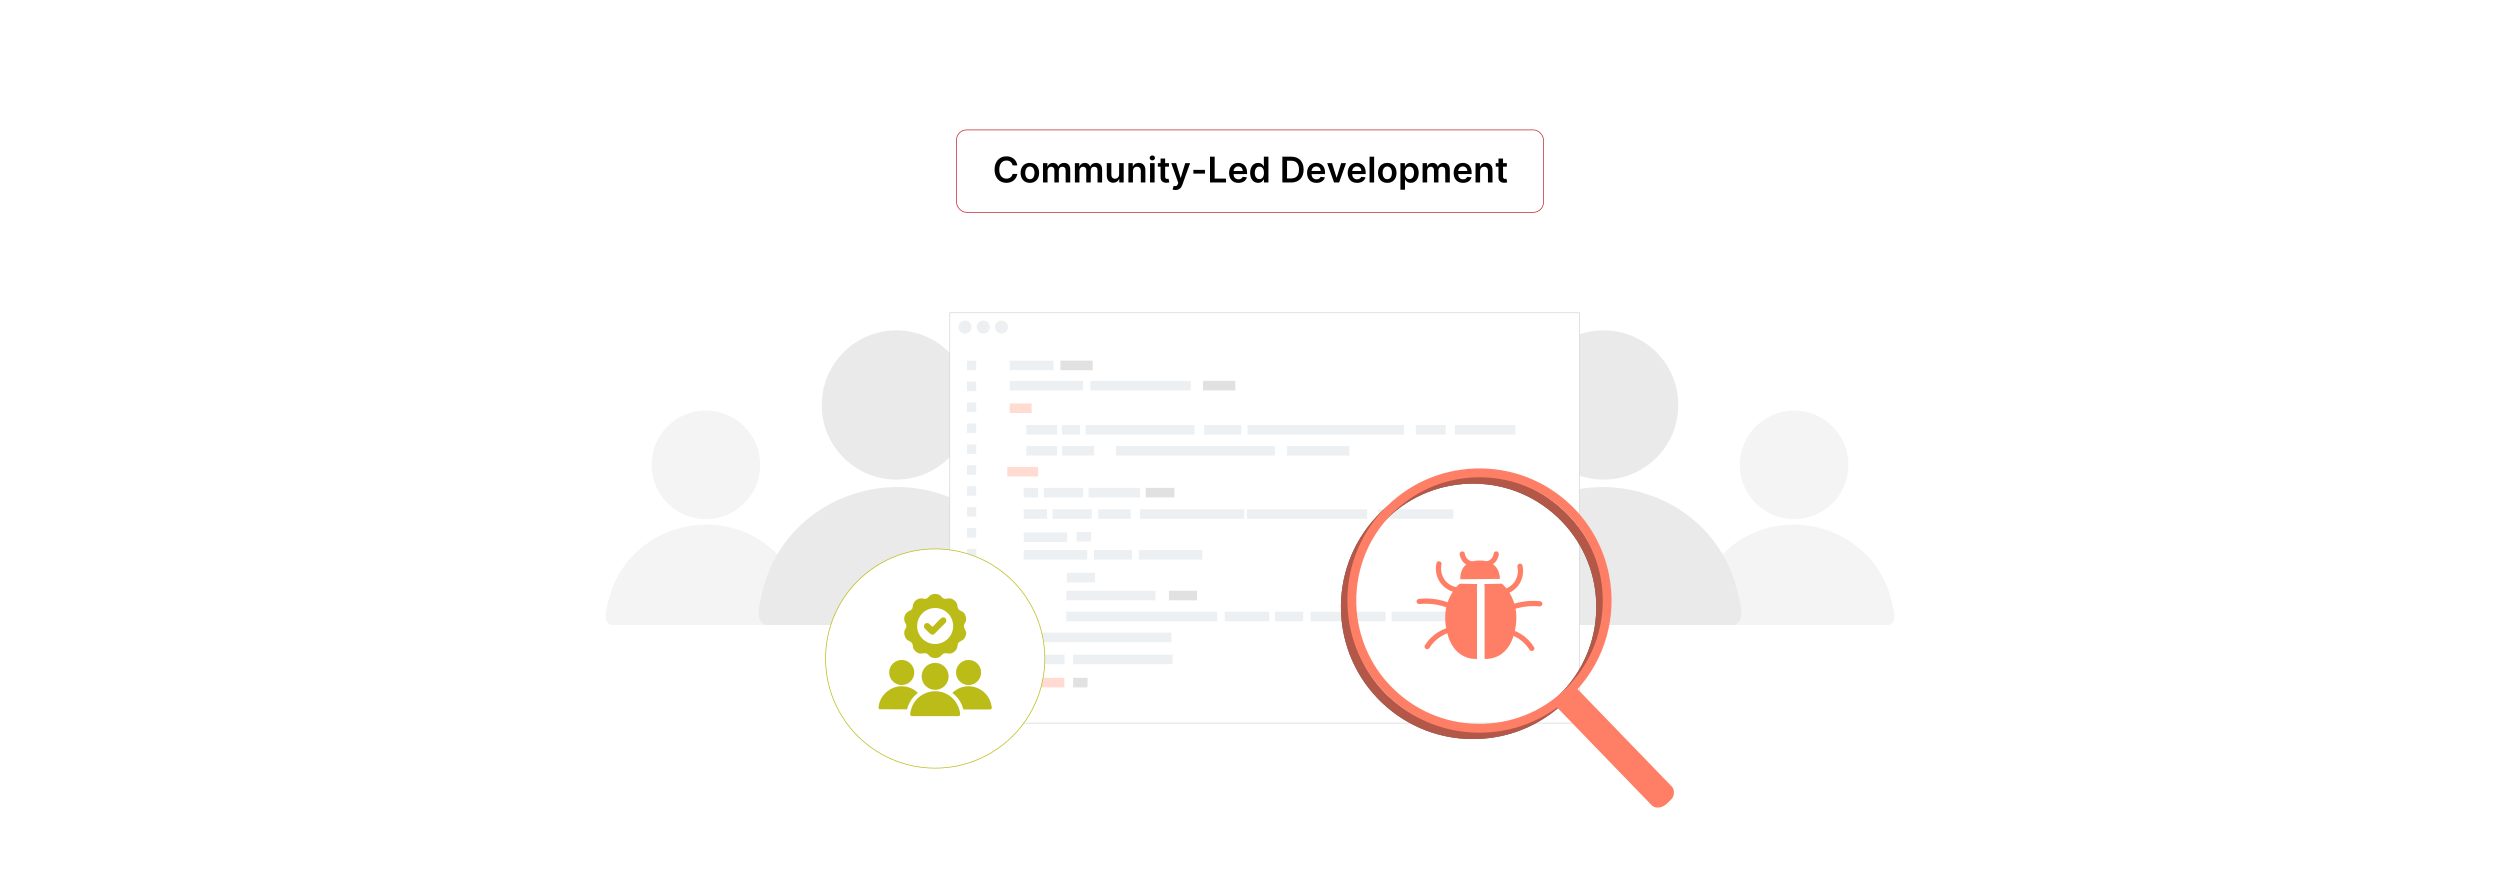 <?xml version="1.0" encoding="UTF-8"?>
<svg id="Layer_1" data-name="Layer 1" xmlns="http://www.w3.org/2000/svg" xmlns:xlink="http://www.w3.org/1999/xlink" viewBox="0 0 860 300">
  <defs>
    <filter id="drop-shadow-1" x="296.36" y="77.32" width="277.44" height="201.6" filterUnits="userSpaceOnUse">
      <feOffset dx="5" dy="5"/>
      <feGaussianBlur result="blur" stdDeviation="10"/>
      <feFlood flood-color="#000" flood-opacity=".05"/>
      <feComposite in2="blur" operator="in"/>
      <feComposite in="SourceGraphic"/>
    </filter>
  </defs>
  <rect y="0" width="860" height="300" fill="#fff"/>
  <g>
    <g>
      <g>
        <path d="M275.686,214.99h-65.732c-2.674-1.444-1.399-5.035-.859-7.536,5.939-27.541,41.417-36.528,59.919-15.067,4.035,4.68,8.492,13.802,8.392,20.045-.021,1.299-.819,1.827-1.72,2.558Z" fill="#f4f4f4"/>
        <circle cx="242.819" cy="159.91" r="18.68" fill="#f4f4f4"/>
      </g>
      <g>
        <path d="M353.495,214.99h-90.307c-3.673-1.984-1.921-6.918-1.18-10.354,8.159-37.838,56.902-50.185,82.321-20.7,5.544,6.43,11.667,18.962,11.529,27.539-.029,1.784-1.125,2.51-2.363,3.514Z" fill="#eaeaea"/>
        <ellipse cx="308.341" cy="139.317" rx="25.663" ry="25.668" fill="#eaeaea"/>
      </g>
    </g>
    <g>
      <g>
        <path d="M584.314,214.99h65.732c2.674-1.444,1.399-5.035.859-7.536-5.939-27.541-41.417-36.528-59.919-15.067-4.035,4.68-8.492,13.802-8.392,20.045.021,1.299.819,1.827,1.72,2.558Z" fill="#f4f4f4"/>
        <circle cx="617.181" cy="159.91" r="18.68" fill="#f4f4f4"/>
      </g>
      <g>
        <path d="M506.505,214.99h90.307c3.673-1.984,1.921-6.918,1.18-10.354-8.159-37.838-56.902-50.185-82.321-20.7-5.544,6.43-11.667,18.962-11.529,27.539.029,1.784,1.125,2.51,2.363,3.514Z" fill="#eaeaea"/>
        <ellipse cx="551.659" cy="139.317" rx="25.663" ry="25.668" fill="#eaeaea"/>
      </g>
    </g>
    <rect x="321.705" y="102.582" width="216.591" height="141.172" fill="#fff" filter="url(#drop-shadow-1)" stroke="#d6d6d6" stroke-miterlimit="10" stroke-width=".25"/>
    <g>
      <g>
        <rect x="347.34" y="124.06" width="15.083" height="3.289" fill="#edf0f2"/>
        <rect x="347.34" y="138.792" width="7.541" height="3.289" fill="#ffdbd1"/>
        <rect x="353.015" y="146.201" width="10.619" height="3.289" fill="#edf0f2"/>
        <rect x="365.323" y="146.201" width="6.187" height="3.289" fill="#edf0f2"/>
        <rect x="414.262" y="146.201" width="12.725" height="3.289" fill="#edf0f2"/>
        <rect x="442.679" y="153.423" width="21.498" height="3.289" fill="#edf0f2"/>
        <rect x="487.017" y="146.201" width="10.323" height="3.289" fill="#edf0f2"/>
        <rect x="500.507" y="146.201" width="20.757" height="3.289" fill="#edf0f2"/>
        <rect x="353.015" y="153.423" width="10.619" height="3.289" fill="#edf0f2"/>
        <rect x="346.49" y="160.627" width="10.619" height="3.289" fill="#ffdbd1"/>
        <rect x="352.148" y="167.831" width="4.961" height="3.289" fill="#edf0f2"/>
        <rect x="370.361" y="183.007" width="4.961" height="3.289" fill="#edf0f2"/>
        <rect x="438.609" y="210.425" width="9.693" height="3.289" fill="#edf0f2"/>
        <rect x="478.711" y="210.425" width="23.748" height="3.289" fill="#edf0f2"/>
        <rect x="402.113" y="203.228" width="9.693" height="3.289" fill="#e1e1e1"/>
        <rect x="366.988" y="197.052" width="9.693" height="3.289" fill="#edf0f2"/>
        <rect x="421.314" y="210.425" width="15.284" height="3.289" fill="#edf0f2"/>
        <rect x="352.148" y="175.169" width="8.051" height="3.289" fill="#edf0f2"/>
        <rect x="352.148" y="183.13" width="14.935" height="3.289" fill="#edf0f2"/>
        <rect x="352.148" y="189.225" width="21.851" height="3.289" fill="#edf0f2"/>
        <rect x="391.737" y="189.225" width="21.851" height="3.289" fill="#edf0f2"/>
        <rect x="366.796" y="203.228" width="30.681" height="3.289" fill="#edf0f2"/>
        <rect x="366.796" y="210.425" width="51.894" height="3.289" fill="#edf0f2"/>
        <rect x="351.096" y="217.623" width="51.893" height="3.289" fill="#edf0f2"/>
        <rect x="376.306" y="189.225" width="13.109" height="3.289" fill="#edf0f2"/>
        <rect x="359.068" y="167.831" width="13.526" height="3.289" fill="#edf0f2"/>
        <rect x="362.048" y="175.17" width="13.526" height="3.289" fill="#edf0f2"/>
        <rect x="392.165" y="175.17" width="35.816" height="3.289" fill="#edf0f2"/>
        <rect x="428.956" y="175.17" width="41.367" height="3.289" fill="#edf0f2"/>
        <rect x="377.798" y="175.17" width="11.195" height="3.289" fill="#edf0f2"/>
        <rect x="374.448" y="167.831" width="17.732" height="3.289" fill="#edf0f2"/>
        <rect x="394.136" y="167.831" width="9.87" height="3.289" fill="#e1e1e1"/>
        <rect x="365.323" y="153.423" width="11.07" height="3.289" fill="#edf0f2"/>
        <rect x="383.915" y="153.423" width="54.662" height="3.289" fill="#edf0f2"/>
        <rect x="474.094" y="175.17" width="25.846" height="3.289" fill="#edf0f2"/>
        <rect x="450.82" y="210.425" width="25.847" height="3.289" fill="#edf0f2"/>
        <rect x="429.15" y="146.201" width="53.846" height="3.289" fill="#edf0f2"/>
        <rect x="373.444" y="146.201" width="37.471" height="3.289" fill="#edf0f2"/>
        <rect x="347.34" y="131.034" width="25.229" height="3.289" fill="#edf0f2"/>
        <rect x="375.086" y="131.034" width="34.545" height="3.289" fill="#edf0f2"/>
        <rect x="364.779" y="124.06" width="11.106" height="3.289" fill="#e1e1e1"/>
        <rect x="332.641" y="124.06" width="3.185" height="3.289" fill="#edf0f2"/>
        <rect x="332.641" y="131.257" width="3.185" height="3.289" fill="#edf0f2"/>
        <rect x="332.641" y="138.454" width="3.185" height="3.289" fill="#edf0f2"/>
        <rect x="332.641" y="145.652" width="3.185" height="3.289" fill="#edf0f2"/>
        <rect x="332.641" y="152.849" width="3.185" height="3.289" fill="#edf0f2"/>
        <rect x="332.641" y="160.046" width="3.185" height="3.289" fill="#edf0f2"/>
        <rect x="332.641" y="167.243" width="3.185" height="3.289" fill="#edf0f2"/>
        <rect x="332.641" y="174.44" width="3.185" height="3.289" fill="#edf0f2"/>
        <rect x="332.641" y="181.637" width="3.185" height="3.289" fill="#edf0f2"/>
        <rect x="369.144" y="233.17" width="4.961" height="3.289" fill="#e1e1e1"/>
        <rect x="351.193" y="233.17" width="14.935" height="3.289" fill="#ffdbd1"/>
        <rect x="332.641" y="232.805" width="3.185" height="3.289" fill="#edf0f2"/>
        <rect x="332.641" y="188.834" width="3.185" height="3.289" fill="#edf0f2"/>
        <rect x="332.641" y="196.031" width="3.185" height="3.289" fill="#edf0f2"/>
        <rect x="332.641" y="203.228" width="3.185" height="3.289" fill="#edf0f2"/>
        <rect x="332.641" y="210.425" width="3.185" height="3.289" fill="#edf0f2"/>
        <rect x="332.641" y="217.623" width="3.185" height="3.289" fill="#edf0f2"/>
        <rect x="351.096" y="225.196" width="15.129" height="3.289" fill="#edf0f2"/>
        <rect x="369.144" y="225.196" width="34.222" height="3.289" fill="#edf0f2"/>
        <rect x="332.641" y="225.196" width="3.185" height="3.289" fill="#edf0f2"/>
        <rect x="413.846" y="131.012" width="11.106" height="3.289" fill="#e1e1e1"/>
      </g>
      <circle cx="331.975" cy="112.515" r="2.26" fill="#edf0f2"/>
      <circle cx="338.245" cy="112.515" r="2.26" fill="#edf0f2"/>
      <circle cx="344.516" cy="112.515" r="2.26" fill="#edf0f2"/>
    </g>
    <g>
      <g>
        <g>
          <path d="M539.885,239.855c-8.3,8.862-19.554,13.96-31.689,14.357-12.134.397-23.698-3.956-32.559-12.255h0c-18.293-17.135-19.235-45.957-2.102-64.248,8.3-8.861,19.553-13.96,31.689-14.357,12.134-.397,23.697,3.956,32.558,12.255,7.195,6.739,11.704,15.283,13.488,24.287,2.751,13.887-.991,28.863-11.386,39.962ZM477.719,239.734c8.268,7.744,19.056,11.806,30.378,11.434,11.322-.37,21.823-5.128,29.566-13.395,7.744-8.268,11.806-19.057,11.435-30.378-.369-11.323-5.127-21.823-13.395-29.567-8.268-7.744-19.056-11.806-30.379-11.434-11.322.37-21.823,5.128-29.566,13.395-9.699,10.356-13.19,24.327-10.623,37.286,1.664,8.399,5.872,16.374,12.584,22.66Z" fill="#3f5963"/>
          <path d="M539.885,239.855c-8.3,8.862-19.554,13.96-31.689,14.357-12.134.397-23.698-3.956-32.559-12.255h0c-18.293-17.135-19.235-45.957-2.102-64.248,8.3-8.861,19.553-13.96,31.689-14.357,12.134-.397,23.697,3.956,32.558,12.255,7.195,6.739,11.704,15.283,13.488,24.287,2.751,13.887-.991,28.863-11.386,39.962ZM477.719,239.734c8.268,7.744,19.056,11.806,30.378,11.434,11.322-.37,21.823-5.128,29.566-13.395,7.744-8.268,11.806-19.057,11.435-30.378-.369-11.323-5.127-21.823-13.395-29.567-8.268-7.744-19.056-11.806-30.379-11.434-11.322.37-21.823,5.128-29.566,13.395-9.699,10.356-13.19,24.327-10.623,37.286,1.664,8.399,5.872,16.374,12.584,22.66Z" fill="#ff7e66"/>
          <g opacity=".3">
            <path d="M539.885,239.855c-8.3,8.862-19.554,13.96-31.689,14.357-12.134.397-23.698-3.956-32.559-12.255h0c-18.293-17.135-19.235-45.957-2.102-64.248,8.3-8.861,19.553-13.96,31.689-14.357,12.134-.397,23.697,3.956,32.558,12.255,7.195,6.739,11.704,15.283,13.488,24.287,2.751,13.887-.991,28.863-11.386,39.962ZM477.719,239.734c8.268,7.744,19.056,11.806,30.378,11.434,11.322-.37,21.823-5.128,29.566-13.395,7.744-8.268,11.806-19.057,11.435-30.378-.369-11.323-5.127-21.823-13.395-29.567-8.268-7.744-19.056-11.806-30.379-11.434-11.322.37-21.823,5.128-29.566,13.395-9.699,10.356-13.19,24.327-10.623,37.286,1.664,8.399,5.872,16.374,12.584,22.66Z"/>
          </g>
          <path d="M542.115,237.667c-8.3,8.862-19.554,13.96-31.688,14.357-12.134.397-23.698-3.956-32.559-12.255h0c-18.293-17.135-19.236-45.957-2.102-64.248,8.3-8.861,19.553-13.96,31.689-14.357,12.134-.397,23.698,3.956,32.558,12.255,7.195,6.739,11.704,15.283,13.488,24.287,2.751,13.887-.991,28.863-11.386,39.962ZM479.948,237.547c8.268,7.744,19.056,11.806,30.378,11.434,11.322-.37,21.823-5.128,29.566-13.395,7.744-8.268,11.806-19.057,11.434-30.378-.369-11.323-5.127-21.823-13.395-29.567-8.268-7.744-19.056-11.806-30.378-11.435-11.322.37-21.823,5.128-29.566,13.395-9.699,10.356-13.19,24.327-10.623,37.286,1.664,8.399,5.872,16.374,12.584,22.66Z" fill="#ff7e66"/>
        </g>
        <path d="M573.438,276.416l1.446-1.399c1.29-1.248,1.161-3.488.258-4.408l-33.799-34.935-6.79,6.569,33.749,34.883c1.155,1.103,3.476.898,5.136-.709Z" fill="#ff7e66"/>
      </g>
      <g>
        <g>
          <path d="M517.053,204.615c2.173-.366,4.116-1.632,5.395-3.414,1.369-1.908,1.784-4.391,1.284-6.665-.249-1.131-1.984-.652-1.736.478.4,1.821-.005,3.769-1.103,5.278-1.025,1.41-2.618,2.301-4.32,2.587-.48.081-.748.673-.629,1.107.14.508.626.71,1.107.629h0Z" fill="#ff7e66"/>
          <path d="M517.78,210.841c3.665-1.897,7.805-2.647,11.906-2.231.484.049.9-.449.9-.9,0-.528-.414-.851-.9-.9-4.413-.448-8.88.44-12.814,2.477-1.029.533-.12,2.086.908,1.554h0Z" fill="#ff7e66"/>
          <path d="M517.326,217.811c3.607.445,6.933,2.64,8.834,5.721.607.984,2.165.081,1.554-.908-2.264-3.671-6.122-6.085-10.388-6.612-.483-.06-.9.456-.9.9,0,.536.415.84.9.9h0Z" fill="#ff7e66"/>
          <path d="M501.306,202.061c-1.701-.287-3.296-1.177-4.32-2.587-1.096-1.51-1.503-3.456-1.103-5.277.248-1.129-1.487-1.611-1.736-.478-.5,2.274-.086,4.757,1.284,6.665,1.28,1.782,3.223,3.048,5.395,3.414.479.081.969-.126,1.107-.629.119-.432-.147-1.026-.629-1.107h0Z" fill="#ff7e66"/>
          <path d="M501.009,208.468c-3.935-2.037-8.401-2.925-12.814-2.477-.483.049-.9.379-.9.9,0,.449.413.95.9.9,4.101-.417,8.24.334,11.906,2.231,1.027.532,1.939-1.021.908-1.554h0Z" fill="#ff7e66"/>
          <path d="M500.555,215.381c-4.266.527-8.124,2.942-10.388,6.612-.61.989.947,1.894,1.554.908,1.9-3.081,5.227-5.275,8.834-5.721.482-.06.9-.371.9-.9,0-.44-.414-.96-.9-.9h0Z" fill="#ff7e66"/>
          <path d="M502.349,199.261s-.633-6.452,6.65-6.452,6.966,6.333,6.966,6.333l-13.616.119Z" fill="#ff7e66"/>
          <path d="M502.129,190.569c.073.572.208,1.082.446,1.609.204.451.496.866.83,1.231.653.714,1.56,1.227,2.504,1.432.459.1.995-.137,1.107-.628.103-.454-.137-1-.628-1.107-.188-.041-.372-.093-.552-.159-.04-.015-.086-.044-.128-.05.122.052.152.065.089.037-.025-.011-.05-.023-.075-.034-.083-.039-.164-.081-.243-.126-.08-.045-.158-.092-.234-.142-.046-.03-.091-.061-.136-.093-.027-.019-.163-.11-.04-.028.122.081-.011-.011-.037-.033-.035-.029-.069-.06-.103-.09-.074-.068-.146-.138-.215-.211-.064-.068-.123-.139-.184-.21-.124-.145.083.12.021.027-.026-.039-.055-.076-.081-.114-.11-.162-.209-.332-.294-.508-.014-.029-.032-.108-.059-.127.05.121.062.149.036.086-.011-.026-.021-.052-.031-.078-.033-.087-.063-.176-.09-.265-.027-.089-.05-.18-.071-.271-.012-.055-.023-.11-.033-.165-.011-.063-.035-.251-.001.018-.032-.248-.08-.452-.264-.636-.156-.156-.412-.274-.636-.264-.233.01-.474.087-.636.264-.15.163-.293.406-.264.636h0Z" fill="#ff7e66"/>
          <path d="M513.812,190.569c.038-.296-.013.048-.028.12-.02.091-.043.182-.069.271-.029.099-.061.196-.098.292-.012.031-.064.19-.018.048.046-.14-.008.014-.023.046-.084.177-.181.348-.291.51-.026.039-.054.076-.08.115-.09.133.093-.111.022-.026-.066.078-.131.157-.201.231-.063.066-.128.131-.195.192-.05.046-.18.12-.208.178.103-.079.128-.098.074-.057-.022.017-.044.033-.066.049-.037.026-.075.052-.113.078-.076.051-.154.098-.233.144-.087.05-.176.096-.267.139-.031.015-.183.074-.042.022.141-.053-.014.004-.045.016-.188.071-.381.126-.578.169-.461.1-.773.662-.629,1.107.157.485.614.736,1.107.628.944-.205,1.85-.719,2.504-1.432.327-.357.616-.764.818-1.205.245-.534.384-1.053.458-1.635.027-.212-.12-.493-.264-.636-.156-.156-.412-.274-.636-.264-.233.01-.474.087-.636.264-.173.188-.232.385-.264.636h0Z" fill="#ff7e66"/>
        </g>
        <g>
          <path d="M508.08,201.565c0-.261.068-.476.173-.656l-6.139-.118s-6.143,4.931-4.769,14.469c1.244,8.633,5.905,11.501,10.735,11.428v-25.123Z" fill="#ff7e66"/>
          <path d="M516.668,200.791l-6.139.118c.106.18.174.396.174.656v25.123c4.829.073,9.491-2.795,10.735-11.428,1.374-9.538-4.769-14.469-4.769-14.469Z" fill="#ff7e66"/>
        </g>
      </g>
    </g>
    <g>
      <rect x="329.042" y="44.692" width="201.916" height="28.355" rx="3.455" ry="3.455" fill="#fff" stroke="#c1272d" stroke-miterlimit="10" stroke-width=".25"/>
      <g>
        <path d="M348.33,56.898c-.186-1.062-1.031-1.673-2.11-1.673-1.452,0-2.474,1.113-2.474,3.115,0,2.037,1.031,3.116,2.47,3.116,1.062,0,1.911-.585,2.115-1.625l1.621.009c-.247,1.694-1.647,3.059-3.757,3.059-2.34,0-4.065-1.694-4.065-4.559,0-2.868,1.747-4.559,4.065-4.559,1.967,0,3.484,1.144,3.757,3.116h-1.621Z"/>
        <path d="M351.084,59.476c0-2.062,1.239-3.441,3.189-3.441s3.189,1.379,3.189,3.441c0,2.059-1.239,3.432-3.189,3.432s-3.189-1.373-3.189-3.432ZM355.872,59.471c0-1.218-.529-2.192-1.59-2.192-1.079,0-1.608.975-1.608,2.192s.529,2.18,1.608,2.18c1.062,0,1.59-.962,1.59-2.18Z"/>
        <path d="M358.797,56.121h1.5v1.131h.078c.277-.758.945-1.218,1.837-1.218.897,0,1.543.464,1.798,1.218h.069c.295-.74,1.032-1.218,1.998-1.218,1.222,0,2.08.789,2.08,2.275v4.468h-1.573v-4.225c0-.823-.502-1.196-1.135-1.196-.758,0-1.205.519-1.205,1.27v4.151h-1.539v-4.29c0-.685-.455-1.131-1.118-1.131-.676,0-1.222.555-1.222,1.374v4.047h-1.569v-6.656Z"/>
        <path d="M369.765,56.121h1.5v1.131h.078c.277-.758.945-1.218,1.837-1.218.897,0,1.543.464,1.798,1.218h.069c.295-.74,1.032-1.218,1.998-1.218,1.222,0,2.08.789,2.08,2.275v4.468h-1.573v-4.225c0-.823-.502-1.196-1.135-1.196-.758,0-1.205.519-1.205,1.27v4.151h-1.539v-4.29c0-.685-.455-1.131-1.118-1.131-.676,0-1.222.555-1.222,1.374v4.047h-1.569v-6.656Z"/>
        <path d="M384.976,56.121h1.569v6.656h-1.521v-1.183h-.069c-.303.745-1.005,1.27-2.002,1.27-1.309,0-2.219-.905-2.219-2.505v-4.238h1.568v3.996c0,.845.503,1.378,1.257,1.378.693,0,1.417-.503,1.417-1.517v-3.857Z"/>
        <path d="M389.734,62.777h-1.569v-6.656h1.5v1.131h.078c.303-.74.988-1.218,1.985-1.218,1.373,0,2.284.91,2.279,2.505v4.238h-1.568v-3.995c0-.889-.485-1.422-1.296-1.422-.828,0-1.408.555-1.408,1.517v3.9Z"/>
        <path d="M395.493,54.327c0-.473.407-.854.91-.854.498,0,.906.381.906.854,0,.468-.407.85-.906.85-.503,0-.91-.382-.91-.85ZM395.615,56.121h1.569v6.656h-1.569v-6.656Z"/>
        <path d="M402.123,57.335h-1.313v3.44c0,.633.316.771.71.771.195,0,.373-.039.46-.06l.264,1.227c-.169.056-.477.143-.923.155-1.179.035-2.089-.58-2.08-1.833v-3.7h-.945v-1.214h.945v-1.595h1.569v1.595h1.313v1.214Z"/>
        <path d="M403.372,65.191l.364-1.257c.685.199,1.14.139,1.435-.594l.156-.425-2.414-6.795h1.664l1.534,5.027h.069l1.538-5.027h1.669l-2.687,7.523c-.373,1.049-1.127,1.725-2.34,1.725-.46,0-.81-.104-.988-.178Z"/>
        <path d="M414.513,59.727h-3.995v-1.291h3.995v1.291Z"/>
        <path d="M416.24,53.902h1.607v7.527h3.909v1.348h-5.517v-8.875Z"/>
        <path d="M422.801,59.488c0-2.054,1.244-3.454,3.15-3.454,1.638,0,3.042,1.027,3.042,3.363v.481h-4.637c.013,1.14.685,1.807,1.699,1.807.676,0,1.196-.295,1.409-.858l1.464.165c-.277,1.157-1.343,1.915-2.894,1.915-2.006,0-3.233-1.33-3.233-3.419ZM427.49,58.821c-.009-.906-.616-1.565-1.517-1.565-.935,0-1.564.715-1.612,1.565h3.129Z"/>
        <path d="M430.055,59.458c0-2.219,1.209-3.424,2.747-3.424,1.175,0,1.664.707,1.902,1.188h.065v-3.319h1.573v8.875h-1.543v-1.049h-.096c-.247.485-.763,1.166-1.906,1.166-1.569,0-2.743-1.244-2.743-3.437ZM434.8,59.449c0-1.291-.555-2.128-1.565-2.128-1.044,0-1.582.889-1.582,2.128,0,1.248.546,2.158,1.582,2.158,1.001,0,1.565-.866,1.565-2.158Z"/>
        <path d="M441.13,62.777v-8.875h3.068c2.644,0,4.247,1.664,4.247,4.429,0,2.773-1.603,4.446-4.308,4.446h-3.008ZM444.06,61.387c1.851,0,2.791-1.015,2.791-3.056,0-2.032-.94-3.037-2.743-3.037h-1.369v6.093h1.321Z"/>
        <path d="M449.627,59.488c0-2.054,1.243-3.454,3.15-3.454,1.638,0,3.042,1.027,3.042,3.363v.481h-4.637c.013,1.14.685,1.807,1.698,1.807.676,0,1.196-.295,1.408-.858l1.465.165c-.277,1.157-1.344,1.915-2.894,1.915-2.007,0-3.232-1.33-3.232-3.419ZM454.315,58.821c-.009-.906-.615-1.565-1.517-1.565-.936,0-1.565.715-1.612,1.565h3.129Z"/>
        <path d="M460.658,62.777h-1.733l-2.37-6.656h1.673l1.529,4.944h.069l1.534-4.944h1.669l-2.371,6.656Z"/>
        <path d="M463.606,59.488c0-2.054,1.243-3.454,3.15-3.454,1.638,0,3.042,1.027,3.042,3.363v.481h-4.637c.013,1.14.685,1.807,1.698,1.807.676,0,1.196-.295,1.408-.858l1.465.165c-.277,1.157-1.344,1.915-2.894,1.915-2.007,0-3.232-1.33-3.232-3.419ZM468.294,58.821c-.009-.906-.615-1.565-1.517-1.565-.936,0-1.565.715-1.612,1.565h3.129Z"/>
        <path d="M472.701,62.777h-1.569v-8.875h1.569v8.875Z"/>
        <path d="M474.031,59.476c0-2.062,1.239-3.441,3.189-3.441,1.949,0,3.189,1.379,3.189,3.441,0,2.059-1.24,3.432-3.189,3.432-1.95,0-3.189-1.373-3.189-3.432ZM478.819,59.471c0-1.218-.528-2.192-1.591-2.192-1.079,0-1.607.975-1.607,2.192s.528,2.18,1.607,2.18c1.062,0,1.591-.962,1.591-2.18Z"/>
        <path d="M481.744,56.121h1.543v1.101h.091c.238-.48.729-1.188,1.902-1.188,1.539,0,2.748,1.205,2.748,3.424,0,2.192-1.175,3.437-2.743,3.437-1.145,0-1.66-.681-1.907-1.166h-.065v3.545h-1.569v-9.152ZM484.848,61.607c1.035,0,1.581-.91,1.581-2.158,0-1.239-.537-2.128-1.581-2.128-1.01,0-1.565.837-1.565,2.128,0,1.292.564,2.158,1.565,2.158Z"/>
        <path d="M489.376,56.121h1.5v1.131h.078c.277-.758.944-1.218,1.837-1.218.897,0,1.543.464,1.799,1.218h.069c.294-.74,1.031-1.218,1.997-1.218,1.223,0,2.08.789,2.08,2.275v4.468h-1.572v-4.225c0-.823-.503-1.196-1.136-1.196-.759,0-1.205.519-1.205,1.27v4.151h-1.538v-4.29c0-.685-.455-1.131-1.118-1.131-.676,0-1.222.555-1.222,1.374v4.047h-1.569v-6.656Z"/>
        <path d="M500.059,59.488c0-2.054,1.243-3.454,3.15-3.454,1.638,0,3.042,1.027,3.042,3.363v.481h-4.637c.013,1.14.685,1.807,1.698,1.807.676,0,1.196-.295,1.408-.858l1.465.165c-.277,1.157-1.344,1.915-2.894,1.915-2.007,0-3.232-1.33-3.232-3.419ZM504.747,58.821c-.009-.906-.615-1.565-1.517-1.565-.936,0-1.565.715-1.612,1.565h3.129Z"/>
        <path d="M509.154,62.777h-1.569v-6.656h1.5v1.131h.078c.303-.74.987-1.218,1.984-1.218,1.374,0,2.284.91,2.279,2.505v4.238h-1.568v-3.995c0-.889-.485-1.422-1.296-1.422-.828,0-1.408.555-1.408,1.517v3.9Z"/>
        <path d="M518.358,57.335h-1.313v3.44c0,.633.316.771.711.771.195,0,.373-.039.459-.06l.265,1.227c-.169.056-.477.143-.923.155-1.179.035-2.089-.58-2.08-1.833v-3.7h-.944v-1.214h.944v-1.595h1.568v1.595h1.313v1.214Z"/>
      </g>
    </g>
    <circle cx="321.705" cy="226.533" r="37.71" fill="#fff" stroke="#bcbc19" stroke-miterlimit="10" stroke-width=".25"/>
    <g>
      <path d="M329.863,246.36h-16.342c-.665-.359-.348-1.252-.214-1.874,1.476-6.847,10.297-9.081,14.897-3.746,1.003,1.164,2.111,3.431,2.086,4.984-.005.323-.204.454-.428.636Z" fill="#bcbc19"/>
      <path d="M341.183,243.295v.341c-.174.17-.261.44-.549.43l-9.186-.015c-.12-.041-.444-1.24-.549-1.494-.671-1.621-1.84-3.121-3.25-4.159-.059-.24,1.63-1.321,1.93-1.472,4.564-2.293,10.011.219,11.323,5.074l.28,1.295Z" fill="#bcbc19"/>
      <path d="M324.104,205.554c.978.849,1.732.162,2.8.307.869.118,1.825.842,2.208,1.623.339.69.159,1.479.631,2.093.399.52,1.116.608,1.608,1.031.733.63,1.085,1.731.981,2.68-.117,1.071-1.089,1.446-.6,2.727.459,1.202.964,1.519.359,2.991-.479,1.167-.978,1.14-1.878,1.697-1.012.627-.671,1.405-1.016,2.303-.317.824-1.31,1.686-2.192,1.808-1.071.148-1.827-.471-2.799.265-.286.217-.526.595-.816.801-.91.648-2.42.66-3.343.034-.45-.305-.751-.888-1.286-1.097-.778-.303-1.641.149-2.52-.034-.864-.179-1.885-1.104-2.127-1.958-.115-.405-.073-.839-.209-1.238-.311-.919-1.108-.905-1.746-1.403-.805-.627-1.216-1.802-1.095-2.802.119-.984,1.003-1.457.628-2.605-.093-.284-.315-.512-.424-.767-.556-1.296-.069-2.896,1.123-3.644.611-.383,1.218-.421,1.499-1.225.116-.332.088-.714.165-1.026.362-1.462,1.739-2.42,3.246-2.268.447.045.622.235,1.163.123.842-.174,1.068-.948,1.755-1.309,1.047-.549,2.428-.468,3.348.282.215.175.379.471.539.61ZM327.883,215.344c0-3.42-2.772-6.193-6.192-6.193s-6.192,2.773-6.192,6.193,2.772,6.193,6.192,6.193,6.192-2.773,6.192-6.193Z" fill="#bcbc19"/>
      <path d="M309.589,236.085c2.262-.173,4.524.665,6.143,2.236-.393.461-.903.781-1.318,1.227-1.167,1.255-1.958,2.832-2.419,4.476l-9.501-.042c-.401-.238-.25-.909-.185-1.303.578-3.532,3.733-6.322,7.281-6.594Z" fill="#bcbc19"/>
      <circle cx="321.692" cy="232.666" r="4.644" fill="#bcbc19"/>
      <circle cx="310.193" cy="231.337" r="4.318" fill="#bcbc19"/>
      <circle cx="333.191" cy="231.336" r="4.318" fill="#bcbc19"/>
      <path d="M325.238,212.678c.335.335.401,1.019.153,1.415-1.055,1.073-2.126,2.131-3.19,3.194-.743.742-1.129,1.541-2.288.676-.251-.187-1.957-1.894-2.012-2.073-.166-.537.004-1.282.581-1.471,1.167-.382,1.493.692,2.306,1.205.193-.034,2.297-2.442,2.733-2.805.51-.424,1.168-.69,1.718-.139Z" fill="#bcbc19"/>
    </g>
  </g>
</svg>